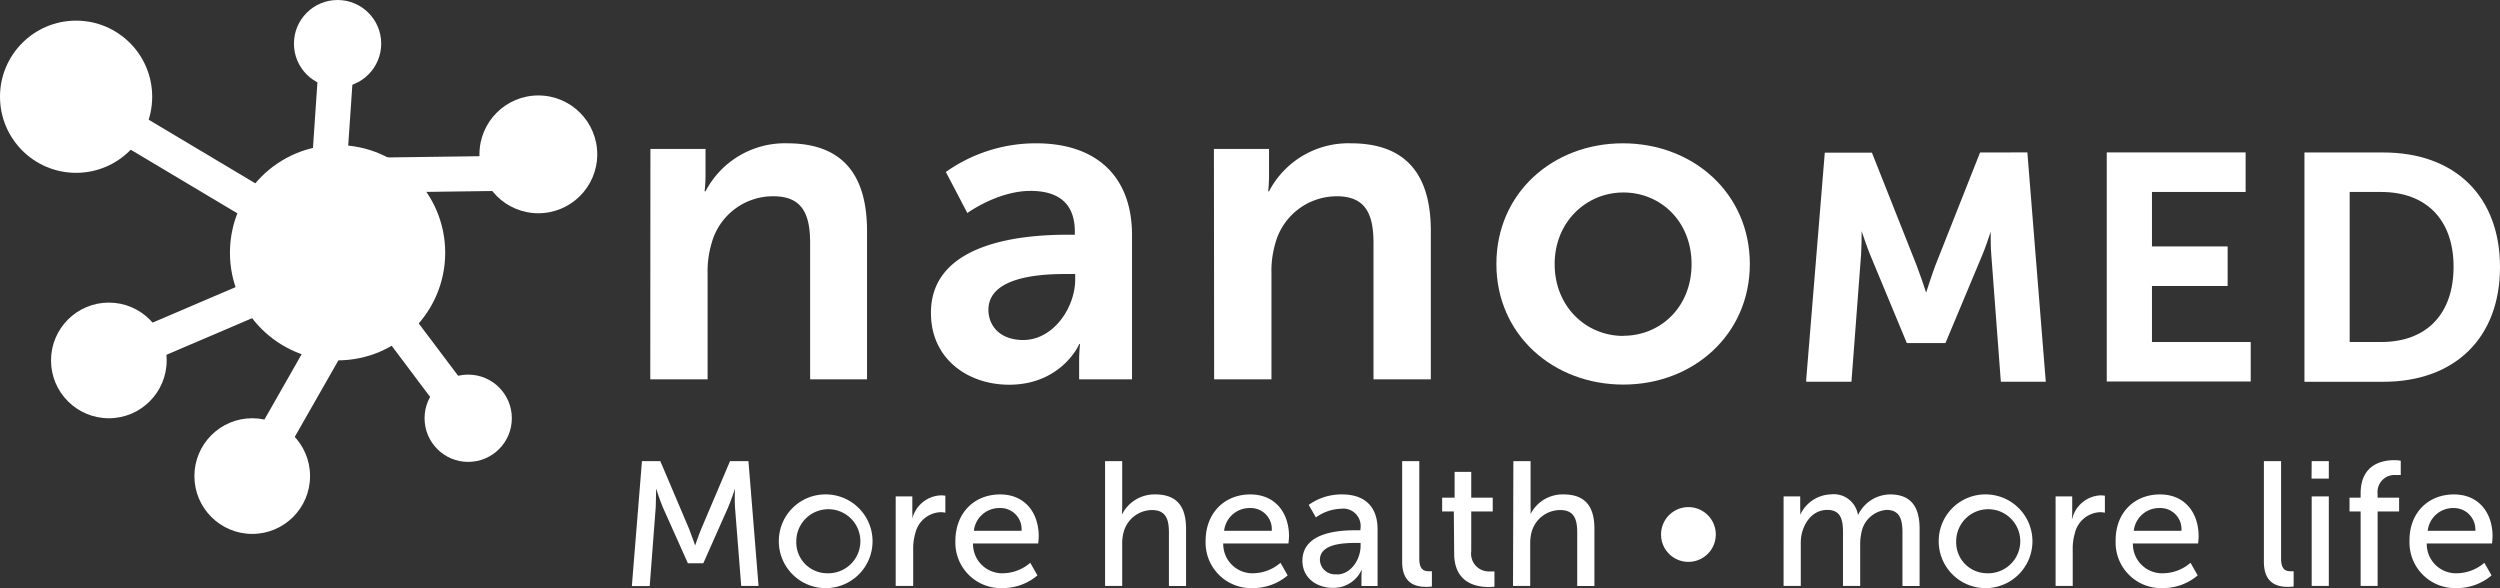 <svg id="Barra_superior" data-name="Barra superior" xmlns="http://www.w3.org/2000/svg" viewBox="0 0 348.89 82.06"><rect x="0" y="0" width="348.89" height="82.06" fill="#333333" stroke="none"/><defs><style>.cls-1{fill:#fff;}</style></defs><circle class="cls-1" cx="47.11" cy="35.27" r="15.02"/><circle class="cls-1" cx="10.62" cy="13.5" r="10.62"/><circle class="cls-1" cx="15.19" cy="50.3" r="8.07"/><circle class="cls-1" cx="35.2" cy="66.44" r="8.07"/><circle class="cls-1" cx="65.34" cy="58.37" r="6.09"/><circle class="cls-1" cx="47.11" cy="6.09" r="6.09"/><circle class="cls-1" cx="75.13" cy="21.54" r="8.22"/><path class="cls-1" d="M47.11,37.72a2.46,2.46,0,0,1-1.25-.35L9.37,15.6a2.44,2.44,0,0,1,2.5-4.19L48.36,33.18a2.44,2.44,0,0,1-1.25,4.54Z"/><path class="cls-1" d="M45.89,26.57h-.17A2.45,2.45,0,0,1,43.45,24l1.22-18a2.45,2.45,0,0,1,4.88.33l-1.23,18A2.44,2.44,0,0,1,45.89,26.57Z"/><path class="cls-1" d="M52,26.83A2.44,2.44,0,0,1,52,22l19.42-.26h0a2.44,2.44,0,0,1,0,4.88l-19.41.26Z"/><path class="cls-1" d="M65.34,60.81a2.42,2.42,0,0,1-2-1L51.25,43.71a2.44,2.44,0,1,1,3.9-2.94L67.29,56.9a2.44,2.44,0,0,1-2,3.91Z"/><path class="cls-1" d="M35.2,68.89A2.52,2.52,0,0,1,34,68.57a2.44,2.44,0,0,1-.91-3.33l11.3-19.83a2.44,2.44,0,1,1,4.24,2.42L37.32,67.65A2.44,2.44,0,0,1,35.2,68.89Z"/><path class="cls-1" d="M15.2,52.74a2.44,2.44,0,0,1-1-4.69L37.87,37.94a2.44,2.44,0,1,1,1.92,4.49L16.16,52.54A2.36,2.36,0,0,1,15.2,52.74Z"/><path class="cls-1" d="M90.77,20.78h7.69V24.5a19.09,19.09,0,0,1-.13,2.2h.13A12.48,12.48,0,0,1,109.87,20C117,20,121,23.74,121,32.25V52.94h-7.94v-19c0-3.91-1-6.55-5.11-6.55a8.88,8.88,0,0,0-8.64,6.55,13.66,13.66,0,0,0-.56,4.29V52.94h-8Z"/><path class="cls-1" d="M148.91,32.76H150v-.44c0-4.23-2.64-5.68-6.18-5.68-4.6,0-8.82,3.09-8.82,3.09L132,24a21.69,21.69,0,0,1,12.61-4c8.45,0,13.37,4.67,13.37,12.8V52.94h-7.38V50.29a19.82,19.82,0,0,1,.13-2.27h-.13c.06,0-2.46,5.67-9.77,5.67-5.74,0-10.91-3.59-10.91-10C129.87,33.45,143.68,32.76,148.91,32.76Zm-6.12,14.69c4.23,0,7.26-4.54,7.26-8.45v-.76h-1.39c-4.1,0-10.72.57-10.72,5C137.94,45.43,139.52,47.45,142.79,47.45Z"/><path class="cls-1" d="M169.41,20.78h7.69V24.5a20.66,20.66,0,0,1-.12,2.2h.12A12.48,12.48,0,0,1,188.52,20c7.12,0,11.16,3.72,11.16,12.23V52.94h-8v-19c0-3.91-1-6.55-5.11-6.55A8.89,8.89,0,0,0,178,33.89a13.66,13.66,0,0,0-.56,4.29V52.94h-8Z"/><path class="cls-1" d="M226.48,20c9.84,0,17.72,7,17.72,16.84s-7.88,16.83-17.65,16.83-17.72-6.93-17.72-16.83S216.71,20,226.48,20Zm.07,26.86c5.17,0,9.52-4,9.52-10s-4.35-10-9.52-10-9.59,4.1-9.59,10S221.31,46.88,226.55,46.88Z"/><path class="cls-1" d="M276.33,21.28,270.11,37c-.47,1.24-1,2.89-1.31,3.84-.31-1-.87-2.6-1.34-3.84l-6.22-15.69h-6.58l-2.59,31.63,0,.33h6.31l1.35-17.82c.06-1,.07-2.22.07-3.19.34,1,.8,2.34,1.19,3.29l5.12,12.33h5.39l5.16-12.33c.39-.93.82-2.19,1.15-3.2,0,1,0,2.11.08,3.11l1.34,17.81h6.27l-2.57-32Z"/><polygon class="cls-1" points="300.32 39.91 310.88 39.91 310.88 34.39 300.32 34.39 300.32 26.79 313.39 26.79 313.39 21.27 294.01 21.27 294.01 53.24 314.1 53.24 314.1 47.73 300.32 47.73 300.32 39.91"/><path class="cls-1" d="M332.6,21.28h-11v32h11c10,0,16.29-6.14,16.29-16S342.65,21.28,332.6,21.28Zm-4.69,5.51h4.38c6.33,0,10.12,3.9,10.12,10.43s-3.69,10.51-10.12,10.51h-4.38Z"/><path class="cls-1" d="M89.59,64.35h2.56l4,9.42c.39,1,.86,2.35.86,2.35h0s.47-1.39.87-2.35l4-9.42h2.57l1.41,17.42h-2.42l-.87-11c-.07-1.06,0-2.57,0-2.57h0s-.52,1.6-.94,2.57l-3.48,7.84H96L92.5,70.79c-.4-.94-.94-2.62-.94-2.62h0s0,1.56-.05,2.62l-.84,11H88.18Z"/><path class="cls-1" d="M115.42,69a6.54,6.54,0,1,1-6.73,6.51A6.51,6.51,0,0,1,115.42,69Zm0,11a4.47,4.47,0,1,0-4.29-4.49A4.31,4.31,0,0,0,115.42,80Z"/><path class="cls-1" d="M125,69.28h2.32v2.17a8.87,8.87,0,0,1,0,.94h0a4.27,4.27,0,0,1,4-3.26,4.05,4.05,0,0,1,.61.05v2.37a3.62,3.62,0,0,0-.69-.07,3.78,3.78,0,0,0-3.5,2.93,7.69,7.69,0,0,0-.3,2.25v5.11H125Z"/><path class="cls-1" d="M139.56,69c3.53,0,5.4,2.61,5.4,5.84,0,.32-.07,1-.07,1h-9.1A4.08,4.08,0,0,0,140.08,80a5.93,5.93,0,0,0,3.7-1.46l1,1.76a7.45,7.45,0,0,1-4.84,1.77,6.35,6.35,0,0,1-6.61-6.54C133.32,71.55,136,69,139.56,69Zm3,5.08a2.94,2.94,0,0,0-3-3.18,3.57,3.57,0,0,0-3.65,3.18Z"/><path class="cls-1" d="M154.22,64.35h2.39v6.39a10.12,10.12,0,0,1-.05,1h.05A5.06,5.06,0,0,1,161.23,69c2.93,0,4.29,1.6,4.29,4.78v8h-2.39V74.32c0-1.76-.37-3.14-2.37-3.14a4.13,4.13,0,0,0-3.95,3.09,5.74,5.74,0,0,0-.2,1.65v5.85h-2.39Z"/><path class="cls-1" d="M174.48,69c3.53,0,5.41,2.61,5.41,5.84,0,.32-.08,1-.08,1h-9.1A4.08,4.08,0,0,0,175,80a5.93,5.93,0,0,0,3.7-1.46l1,1.76a7.45,7.45,0,0,1-4.84,1.77,6.35,6.35,0,0,1-6.61-6.54C168.24,71.55,170.93,69,174.48,69Zm3,5.08a2.94,2.94,0,0,0-3-3.18,3.58,3.58,0,0,0-3.65,3.18Z"/><path class="cls-1" d="M189.31,74h.55v-.22A2.43,2.43,0,0,0,187.12,71a6.31,6.31,0,0,0-3.48,1.21l-1-1.75A7.82,7.82,0,0,1,187.31,69c3.16,0,4.94,1.72,4.94,4.88v7.9H190V80.58a9.2,9.2,0,0,1,.05-1H190a4.32,4.32,0,0,1-4,2.46c-2.15,0-4.24-1.3-4.24-3.8C181.79,74.14,187.22,74,189.31,74Zm-2.76,6.17c2,0,3.33-2.12,3.33-4v-.4h-.62c-1.8,0-5.06.12-5.06,2.37A2.1,2.1,0,0,0,186.55,80.14Z"/><path class="cls-1" d="M195.68,64.35h2.39V77.94c0,1.51.6,1.78,1.34,1.78a3.2,3.2,0,0,0,.42,0v2.13a6.64,6.64,0,0,1-.79.05c-1.36,0-3.36-.37-3.36-3.51Z"/><path class="cls-1" d="M202.89,71.38h-1.63V69.45H203v-3.6h2.32v3.6h3v1.93h-3v5.55A2.48,2.48,0,0,0,208,79.74a2.78,2.78,0,0,0,.56,0v2.13a6.38,6.38,0,0,1-.84.05c-1.6,0-4.78-.5-4.78-4.67Z"/><path class="cls-1" d="M211.2,64.35h2.4v6.39a10.12,10.12,0,0,1,0,1h0A5,5,0,0,1,218.21,69c2.94,0,4.3,1.6,4.3,4.78v8h-2.4V74.32c0-1.76-.37-3.14-2.37-3.14a4.14,4.14,0,0,0-4,3.09,6.13,6.13,0,0,0-.19,1.65v5.85h-2.4Z"/><path class="cls-1" d="M231.81,74.59a3.82,3.82,0,1,1,3.83,3.82A3.81,3.81,0,0,1,231.81,74.59Z"/><path class="cls-1" d="M248.91,69.28h2.32v1.65a8.71,8.71,0,0,1,0,.92h0a4.89,4.89,0,0,1,4.3-2.86,3.41,3.41,0,0,1,3.75,2.83h.05A5,5,0,0,1,263.77,69c2.81,0,4.12,1.6,4.12,4.78v8H265.5V74.29c0-1.75-.35-3.13-2.23-3.13a3.88,3.88,0,0,0-3.5,3.18,7.69,7.69,0,0,0-.17,1.73v5.7h-2.4V74.29c0-1.63-.24-3.13-2.17-3.13s-3.11,1.5-3.58,3.28a7.07,7.07,0,0,0-.14,1.63v5.7h-2.4Z"/><path class="cls-1" d="M277.29,69a6.54,6.54,0,1,1-6.73,6.51A6.51,6.51,0,0,1,277.29,69Zm0,11A4.47,4.47,0,1,0,273,75.5,4.31,4.31,0,0,0,277.29,80Z"/><path class="cls-1" d="M286.87,69.28h2.32v2.17a8.87,8.87,0,0,1-.05.94h.05a4.27,4.27,0,0,1,3.95-3.26,4.05,4.05,0,0,1,.61.05v2.37a3.62,3.62,0,0,0-.69-.07,3.78,3.78,0,0,0-3.5,2.93,7.69,7.69,0,0,0-.3,2.25v5.11h-2.39Z"/><path class="cls-1" d="M301.43,69c3.53,0,5.4,2.61,5.4,5.84,0,.32-.07,1-.07,1h-9.1A4.08,4.08,0,0,0,302,80a5.93,5.93,0,0,0,3.7-1.46l1,1.76a7.45,7.45,0,0,1-4.84,1.77,6.35,6.35,0,0,1-6.61-6.54C295.19,71.55,297.88,69,301.43,69Zm3,5.08a2.94,2.94,0,0,0-3-3.18,3.57,3.57,0,0,0-3.65,3.18Z"/><path class="cls-1" d="M315.94,64.35h2.4V77.94c0,1.51.59,1.78,1.33,1.78a3.2,3.2,0,0,0,.42,0v2.13a6.64,6.64,0,0,1-.79.05c-1.36,0-3.36-.37-3.36-3.51Z"/><path class="cls-1" d="M322.61,64.35H325v2.44h-2.41Zm0,4.93H325V81.77h-2.39Z"/><path class="cls-1" d="M329.44,71.38h-1.55V69.45h1.55v-.59c0-4.12,3.11-4.64,4.69-4.64a4.75,4.75,0,0,1,.91.08v2a4.1,4.1,0,0,0-.61,0,2.37,2.37,0,0,0-2.62,2.61v.54h3v1.93h-3V81.77h-2.37Z"/><path class="cls-1" d="M342.45,69c3.52,0,5.4,2.61,5.4,5.84,0,.32-.07,1-.07,1h-9.11A4.08,4.08,0,0,0,343,80a6,6,0,0,0,3.71-1.46l1,1.76a7.44,7.44,0,0,1-4.83,1.77,6.36,6.36,0,0,1-6.62-6.54C336.2,71.55,338.89,69,342.45,69Zm3,5.08a3,3,0,0,0-3-3.18,3.57,3.57,0,0,0-3.65,3.18Z"/></svg>